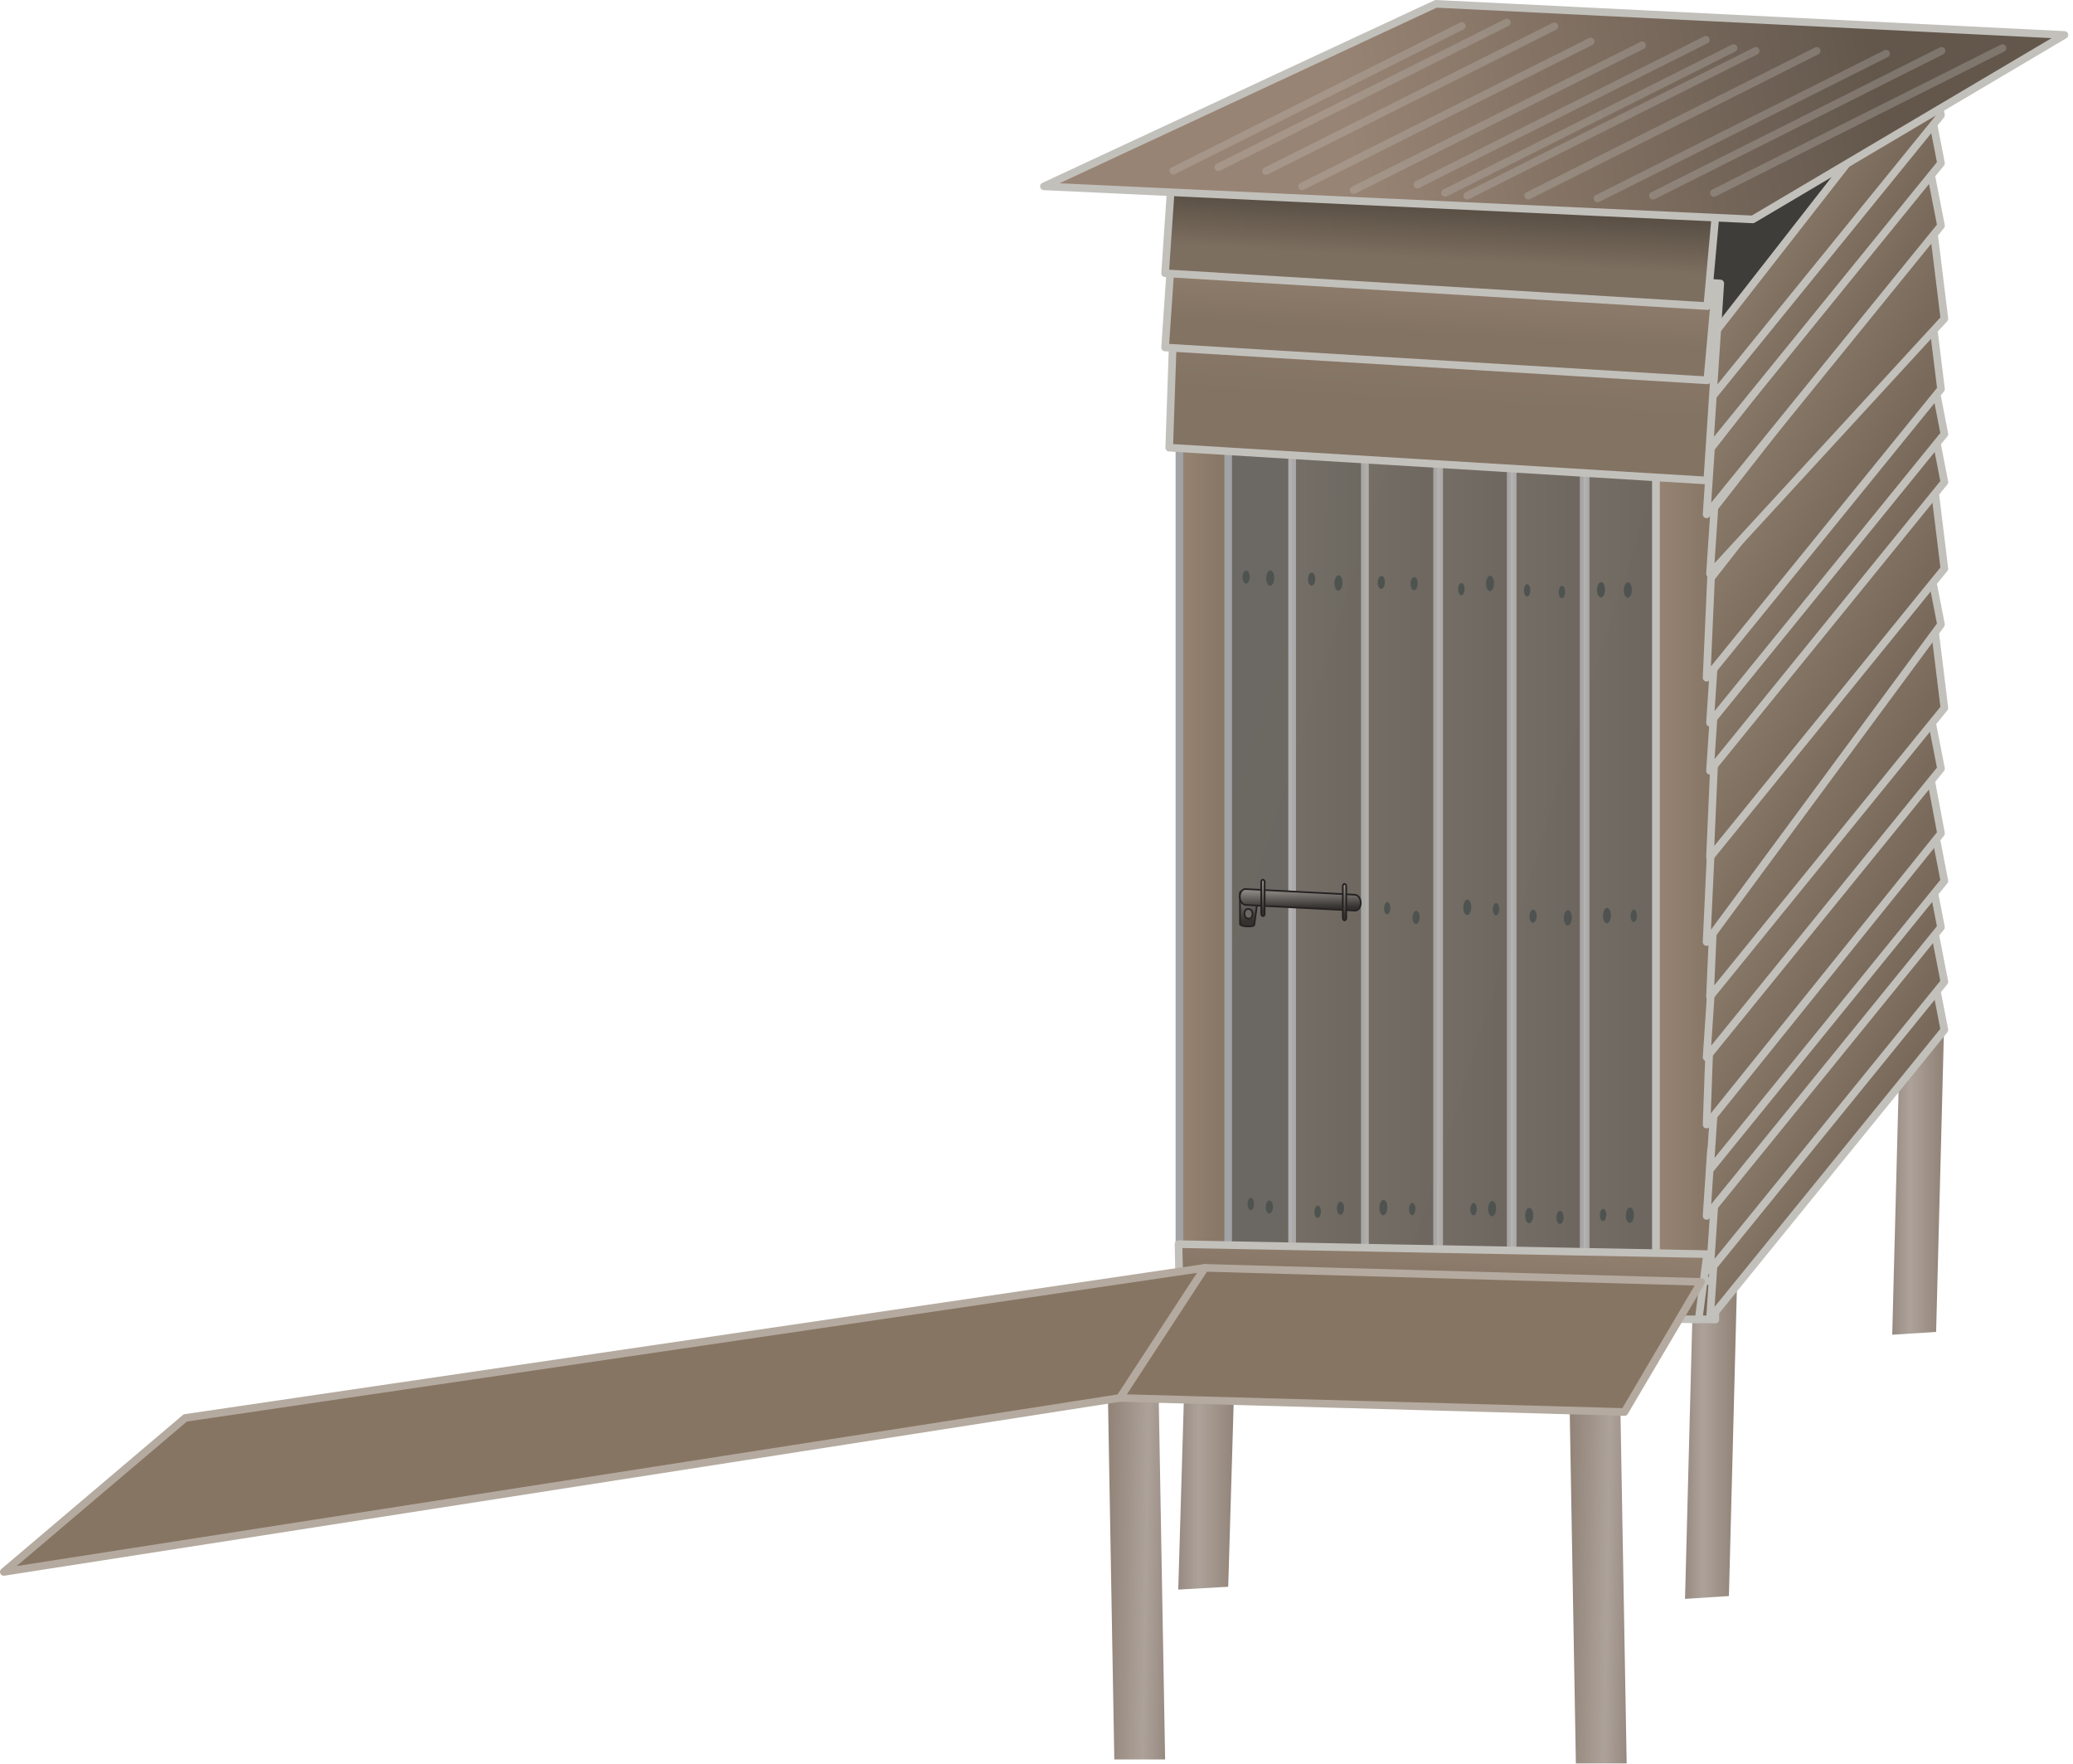 
        <svg xmlns:rdf="http://www.w3.org/1999/02/22-rdf-syntax-ns#" xmlns="http://www.w3.org/2000/svg" xmlns:cc="http://creativecommons.org/ns#" xmlns:xlink="http://www.w3.org/1999/xlink" xmlns:dc="http://purl.org/dc/elements/1.1/" x="0px" y="0px" width="503" height="428" viewBox="0 0 503 428" xml:space="preserve">
            <title>Coastal toilet 1</title>
            <desc xmlns:ian_image_library="https://ian.umces.edu/media-library/">
                <ian_image_library:title>Coastal toilet 1</ian_image_library:title>
                <ian_image_library:descr>Illustration of a coastal toilet</ian_image_library:descr>
                <ian_image_library:scene>
                    <ian_image_library:contains>culture, anthropology, outhouse, stilts, building, toilet</ian_image_library:contains>
                    <ian_image_library:when>2011-01-18</ian_image_library:when>
                </ian_image_library:scene>
            </desc>
            
<defs>
</defs>
<polygon fill="#3F3D39" stroke="#C2C0BB" stroke-width="1.849" stroke-linecap="round" stroke-linejoin="round" points="
	354.968,7.752 355.305,98.079 466.422,103.47 468.242,12.949 "/>
<linearGradient id="ian_symbols_506fb270790f1084056ec50f315c00a6" gradientUnits="userSpaceOnUse" x1="-391.243" y1="113.725" x2="-378.665" y2="113.725" gradientTransform="matrix(-1 0.065 0 -1 80.473 425.007)">
	<stop  offset="0.074" style="stop-color:#93857A"/>
	<stop  offset="0.656" style="stop-color:#ADA29A"/>
	<stop  offset="1" style="stop-color:#978A81"/>
</linearGradient>
<polygon fill="url(#ian_symbols_506fb270790f1084056ec50f315c00a6)" points="459.137,323.811 461.063,249.788 471.715,249.093 469.788,323.125 "/>
<linearGradient id="ian_symbols_63235de02183e204095112a1af87d0fa" gradientUnits="userSpaceOnUse" x1="-340.96" y1="52.885" x2="-328.389" y2="52.885" gradientTransform="matrix(-1 0.065 0 -1 80.473 425.007)">
	<stop  offset="0.074" style="stop-color:#93857A"/>
	<stop  offset="0.656" style="stop-color:#ADA29A"/>
	<stop  offset="1" style="stop-color:#978A81"/>
</linearGradient>
<polygon fill="url(#ian_symbols_63235de02183e204095112a1af87d0fa)" points="408.862,387.894 410.792,313.863 421.433,313.176 419.51,387.208 "/>
<linearGradient id="ian_symbols_2e59a1fc1f5367c4e55b9c9f107a62c3" gradientUnits="userSpaceOnUse" x1="-219.746" y1="63.018" x2="-205.422" y2="63.018" gradientTransform="matrix(-1 0.065 0 -1 80.473 425.007)">
	<stop  offset="0.074" style="stop-color:#93857A"/>
	<stop  offset="0.656" style="stop-color:#ADA29A"/>
	<stop  offset="1" style="stop-color:#978A81"/>
</linearGradient>
<polygon fill="url(#ian_symbols_2e59a1fc1f5367c4e55b9c9f107a62c3)" points="285.895,385.64 288.086,311.602 300.218,310.916 298.02,384.954 "/>
<linearGradient id="ian_symbols_8b16009c2a707534ddfb3d345d132a91" gradientUnits="userSpaceOnUse" x1="-335.738" y1="216.35" x2="-207.473" y2="216.35" gradientTransform="matrix(-1 0.065 0 -1 80.473 425.007)">
	<stop  offset="0.147" style="stop-color:#78695A"/>
	<stop  offset="1" style="stop-color:#978473"/>
</linearGradient>
<polygon fill="url(#ian_symbols_8b16009c2a707534ddfb3d345d132a91)" stroke="#C2C0BB" stroke-width="1.849" stroke-linecap="round" stroke-linejoin="round" points="
	287.946,317.381 327.471,318.227 385.324,319.462 416.21,320.126 416.21,69.896 287.946,62.152 "/>
<linearGradient id="ian_symbols_19f2c8c3121d8e848d23a650739df58c" gradientUnits="userSpaceOnUse" x1="-341.044" y1="172.427" x2="-197.55" y2="218.826" gradientTransform="matrix(-1 0.065 0 -1 80.473 425.007)">
	<stop  offset="0.147" style="stop-color:#6A6761"/>
	<stop  offset="1" style="stop-color:#6C6964"/>
</linearGradient>
<path fill="url(#ian_symbols_19f2c8c3121d8e848d23a650739df58c)" stroke="#ACADB0" stroke-width="1.849" stroke-linecap="round" stroke-linejoin="round" d="
	M384.75,110.325l17.075,1.12v200.02l-17.075-0.273V110.325z M367.051,310.366l17.223,0.289V109.772l-17.223-1.127V310.366
	L367.051,310.366z M349.201,310.712l17.37,0.289V109.259l-17.37-1.142V310.712z M331.186,311.457l17.523,0.282V109.125
	l-17.523-1.148V311.457z M313.528,310.171l17.658,0.312V107.001l-17.658-1.158V310.171z M295.704,312.057l17.824,0.289V108.009
	l-17.824-1.156V312.057z"/>
<linearGradient id="ian_symbols_46d07913ea1793e4e1f7b124c7f3b0f8" gradientUnits="userSpaceOnUse" x1="-320.76" y1="193.935" x2="-305.25" y2="193.935" gradientTransform="matrix(-1 0.065 0 -1 80.473 425.007)">
	<stop  offset="0.147" style="stop-color:#78695A"/>
	<stop  offset="1" style="stop-color:#978473"/>
</linearGradient>
<polygon opacity="0.2" fill="url(#ian_symbols_46d07913ea1793e4e1f7b124c7f3b0f8)" stroke="#C2C0BB" stroke-width="1.849" stroke-linecap="round" stroke-linejoin="round" enable-background="new    " points="
	384.75,311.19 401.825,311.464 401.825,111.444 384.75,110.325 "/>
<linearGradient id="ian_symbols_84facaefa2242614c55dad346f7adc82" gradientUnits="userSpaceOnUse" x1="-303.204" y1="196.316" x2="-287.561" y2="196.316" gradientTransform="matrix(-1 0.065 0 -1 80.473 425.007)">
	<stop  offset="0.147" style="stop-color:#78695A"/>
	<stop  offset="1" style="stop-color:#978473"/>
</linearGradient>
<polygon opacity="0.2" fill="url(#ian_symbols_84facaefa2242614c55dad346f7adc82)" stroke="#C2C0BB" stroke-width="1.849" stroke-linecap="round" stroke-linejoin="round" enable-background="new    " points="
	367.051,108.645 384.274,109.772 384.274,310.655 367.051,310.366 "/>
<linearGradient id="ian_symbols_c7ffbf6e38daf414014ee9c2e2b6e7df" gradientUnits="userSpaceOnUse" x1="-285.496" y1="199.587" x2="-269.718" y2="199.587" gradientTransform="matrix(-1 0.065 0 -1 80.473 425.007)">
	<stop  offset="0.147" style="stop-color:#78695A"/>
	<stop  offset="1" style="stop-color:#978473"/>
</linearGradient>
<polygon opacity="0.2" fill="url(#ian_symbols_c7ffbf6e38daf414014ee9c2e2b6e7df)" stroke="#C2C0BB" stroke-width="1.849" stroke-linecap="round" stroke-linejoin="round" enable-background="new    " points="
	349.201,106.082 366.571,107.222 366.571,308.972 349.201,308.675 "/>
<linearGradient id="ian_symbols_1b4bf1abb4c3057435854bb41e1e99e1" gradientUnits="userSpaceOnUse" x1="-267.63" y1="198.412" x2="-251.713" y2="198.412" gradientTransform="matrix(-1 0.065 0 -1 80.473 425.007)">
	<stop  offset="0.147" style="stop-color:#78695A"/>
	<stop  offset="1" style="stop-color:#978473"/>
</linearGradient>
<polygon opacity="0.2" fill="url(#ian_symbols_1b4bf1abb4c3057435854bb41e1e99e1)" stroke="#C2C0BB" stroke-width="1.849" stroke-linecap="round" stroke-linejoin="round" enable-background="new    " points="
	331.186,107.977 348.709,109.125 348.709,311.739 331.186,311.457 "/>
<linearGradient id="ian_symbols_04e1f96788b00e74412184a9ac69946a" gradientUnits="userSpaceOnUse" x1="-250.101" y1="201.242" x2="-234.062" y2="201.242" gradientTransform="matrix(-1 0.065 0 -1 80.473 425.007)">
	<stop  offset="0.147" style="stop-color:#78695A"/>
	<stop  offset="1" style="stop-color:#978473"/>
</linearGradient>
<polygon opacity="0.2" fill="url(#ian_symbols_04e1f96788b00e74412184a9ac69946a)" stroke="#C2C0BB" stroke-width="1.849" stroke-linecap="round" stroke-linejoin="round" enable-background="new    " points="
	313.528,105.843 331.186,107.001 331.186,310.482 313.528,310.171 "/>
<linearGradient id="ian_symbols_319db4d6ae766fb4455a77fe8ae40508" gradientUnits="userSpaceOnUse" x1="-340.323" y1="195.667" x2="-321.352" y2="195.667" gradientTransform="matrix(-1 0.065 0 -1 80.473 425.007)">
	<stop  offset="0.147" style="stop-color:#837363"/>
	<stop  offset="1" style="stop-color:#978473"/>
</linearGradient>
<polygon fill="url(#ian_symbols_319db4d6ae766fb4455a77fe8ae40508)" points="401.825,311.464 420.795,310.395 420.795,104.534 401.825,105.608 "/>
<polygon fill="none" stroke="#C2C0BB" stroke-width="1.849" stroke-linecap="round" stroke-linejoin="round" points="
	401.825,311.464 420.795,310.395 420.795,104.534 401.825,105.608 "/>
<linearGradient id="ian_symbols_81871fb05de662f409dc58ad479fce98" gradientUnits="userSpaceOnUse" x1="-217.539" y1="205.351" x2="-205.703" y2="205.351" gradientTransform="matrix(-1 0.065 0 -1 80.473 425.007)">
	<stop  offset="0.227" style="stop-color:#897867"/>
	<stop  offset="1" style="stop-color:#978473"/>
</linearGradient>
<polygon fill="url(#ian_symbols_81871fb05de662f409dc58ad479fce98)" stroke="#A1A3A7" stroke-width="1.849" stroke-linecap="round" stroke-linejoin="round" points="
	286.175,309.268 298.011,308.603 298.011,102.738 286.175,103.411 "/>
<linearGradient id="ian_symbols_4d9da3d325fdeef42925e277d1fe2622" gradientUnits="userSpaceOnUse" x1="-371.925" y1="-142.276" x2="-353.195" y2="-123.546" gradientTransform="matrix(-1 0.639 0 -1 80.473 376.948)">
	<stop  offset="0.147" style="stop-color:#78695A"/>
	<stop  offset="1" style="stop-color:#887969"/>
</linearGradient>
<polygon fill="url(#ian_symbols_4d9da3d325fdeef42925e277d1fe2622)" stroke="#C2C0BB" stroke-width="1.849" stroke-linecap="round" stroke-linejoin="round" points="
	469.072,235.869 471.792,249.855 414.915,319.892 415.987,303.85 "/>
<linearGradient id="ian_symbols_92824009ef7e071495d5c0e30cb81fc9" gradientUnits="userSpaceOnUse" x1="-371.927" y1="-130.622" x2="-353.194" y2="-111.889" gradientTransform="matrix(-1 0.639 0 -1 80.473 376.948)">
	<stop  offset="0.147" style="stop-color:#78695A"/>
	<stop  offset="1" style="stop-color:#887969"/>
</linearGradient>
<polygon fill="url(#ian_symbols_92824009ef7e071495d5c0e30cb81fc9)" stroke="#C2C0BB" stroke-width="1.849" stroke-linecap="round" stroke-linejoin="round" points="
	469.072,224.215 471.792,238.203 414.915,308.232 415.987,292.189 "/>
<linearGradient id="ian_symbols_fd1acc2f77279f9435ef8ea9f3f59ce8" gradientUnits="userSpaceOnUse" x1="-371.101" y1="-116.848" x2="-352.372" y2="-98.12" gradientTransform="matrix(-1 0.639 0 -1 80.473 376.948)">
	<stop  offset="0.147" style="stop-color:#78695A"/>
	<stop  offset="1" style="stop-color:#887969"/>
</linearGradient>
<polygon fill="url(#ian_symbols_fd1acc2f77279f9435ef8ea9f3f59ce8)" stroke="#C2C0BB" stroke-width="1.849" stroke-linecap="round" stroke-linejoin="round" points="
	468.245,210.973 470.969,224.949 414.091,294.984 415.166,278.943 "/>
<linearGradient id="ian_symbols_87745d656c272bf4f519ef28ce5bdcbc" gradientUnits="userSpaceOnUse" x1="-371.925" y1="-106.139" x2="-353.192" y2="-87.405" gradientTransform="matrix(-1 0.639 0 -1 80.473 376.948)">
	<stop  offset="0.147" style="stop-color:#78695A"/>
	<stop  offset="1" style="stop-color:#887969"/>
</linearGradient>
<polygon fill="url(#ian_symbols_87745d656c272bf4f519ef28ce5bdcbc)" stroke="#C2C0BB" stroke-width="1.849" stroke-linecap="round" stroke-linejoin="round" points="
	469.072,199.731 471.792,213.718 414.915,283.754 415.987,267.705 "/>
<linearGradient id="ian_symbols_b118812e1dd2f554c5afce34fef9be0c" gradientUnits="userSpaceOnUse" x1="-371.084" y1="-94.094" x2="-349.034" y2="-72.044" gradientTransform="matrix(-1 0.639 0 -1 80.473 376.948)">
	<stop  offset="0.147" style="stop-color:#78695A"/>
	<stop  offset="1" style="stop-color:#887969"/>
</linearGradient>
<polygon fill="url(#ian_symbols_b118812e1dd2f554c5afce34fef9be0c)" stroke="#C2C0BB" stroke-width="1.849" stroke-linecap="round" stroke-linejoin="round" points="
	468.245,187.652 470.973,202.173 414.094,272.831 414.915,249.943 "/>
<linearGradient id="ian_symbols_87e25a84e00b1e94b1edc8e95e07120b" gradientUnits="userSpaceOnUse" x1="-371.103" y1="-78.374" x2="-352.373" y2="-59.643" gradientTransform="matrix(-1 0.639 0 -1 80.473 376.948)">
	<stop  offset="0.147" style="stop-color:#78695A"/>
	<stop  offset="1" style="stop-color:#887969"/>
</linearGradient>
<polygon fill="url(#ian_symbols_87e25a84e00b1e94b1edc8e95e07120b)" stroke="#C2C0BB" stroke-width="1.849" stroke-linecap="round" stroke-linejoin="round" points="
	468.245,172.495 470.973,186.474 414.094,256.509 415.166,240.471 "/>
<linearGradient id="ian_symbols_480123af1597a8b4910f45747ca606b4" gradientUnits="userSpaceOnUse" x1="-373.967" y1="-62.137" x2="-351.154" y2="-39.324" gradientTransform="matrix(-1 0.639 0 -1 80.473 376.948)">
	<stop  offset="0.147" style="stop-color:#78695A"/>
	<stop  offset="1" style="stop-color:#887969"/>
</linearGradient>
<polygon fill="url(#ian_symbols_480123af1597a8b4910f45747ca606b4)" stroke="#C2C0BB" stroke-width="1.849" stroke-linecap="round" stroke-linejoin="round" points="
	469.072,149.606 471.792,171.757 414.915,241.793 415.987,217.586 "/>
<linearGradient id="ian_symbols_f1ce554c6d503e04a11595d7ac4f094c" gradientUnits="userSpaceOnUse" x1="-369.349" y1="-45.151" x2="-350.62" y2="-26.422" gradientTransform="matrix(-1 0.639 0 -1 80.473 376.948)">
	<stop  offset="0.147" style="stop-color:#78695A"/>
	<stop  offset="1" style="stop-color:#887969"/>
</linearGradient>
<polygon fill="url(#ian_symbols_f1ce554c6d503e04a11595d7ac4f094c)" stroke="#C2C0BB" stroke-width="1.849" stroke-linecap="round" stroke-linejoin="round" points="
	468.245,137.527 470.969,151.503 414.091,228.54 415.166,205.497 "/>
<linearGradient id="ian_symbols_b3db9d478cd0e874554fa98b77c561e9" gradientUnits="userSpaceOnUse" x1="-373.968" y1="-28.324" x2="-351.156" y2="-5.512" gradientTransform="matrix(-1 0.639 0 -1 80.473 376.948)">
	<stop  offset="0.147" style="stop-color:#78695A"/>
	<stop  offset="1" style="stop-color:#887969"/>
</linearGradient>
<polygon fill="url(#ian_symbols_b3db9d478cd0e874554fa98b77c561e9)" stroke="#C2C0BB" stroke-width="1.849" stroke-linecap="round" stroke-linejoin="round" points="
	469.072,115.795 471.792,137.946 414.915,207.975 415.987,183.776 "/>
<linearGradient id="ian_symbols_406e510eeaa5fe040d9a3a3cc146afe1" gradientUnits="userSpaceOnUse" x1="-371.925" y1="-9.379" x2="-353.192" y2="9.354" gradientTransform="matrix(-1 0.639 0 -1 80.473 376.948)">
	<stop  offset="0.147" style="stop-color:#78695A"/>
	<stop  offset="1" style="stop-color:#887969"/>
</linearGradient>
<polygon fill="url(#ian_symbols_406e510eeaa5fe040d9a3a3cc146afe1)" stroke="#C2C0BB" stroke-width="1.849" stroke-linecap="round" stroke-linejoin="round" points="
	469.072,102.971 471.792,116.958 414.915,186.995 415.987,170.945 "/>
<linearGradient id="ian_symbols_f7526fda313481b49108644d36ca6e87" gradientUnits="userSpaceOnUse" x1="-371.926" y1="2.28" x2="-353.192" y2="21.015" gradientTransform="matrix(-1 0.639 0 -1 80.473 376.948)">
	<stop  offset="0.147" style="stop-color:#78695A"/>
	<stop  offset="1" style="stop-color:#887969"/>
</linearGradient>
<polygon fill="url(#ian_symbols_f7526fda313481b49108644d36ca6e87)" stroke="#C2C0BB" stroke-width="1.849" stroke-linecap="round" stroke-linejoin="round" points="
	469.072,91.311 471.792,105.298 414.915,175.334 415.987,159.284 "/>
<linearGradient id="ian_symbols_37cbe5bab107f9f47518b683fe51f915" gradientUnits="userSpaceOnUse" x1="-373.144" y1="15.756" x2="-350.335" y2="38.565" gradientTransform="matrix(-1 0.639 0 -1 80.473 376.948)">
	<stop  offset="0.147" style="stop-color:#78695A"/>
	<stop  offset="1" style="stop-color:#887969"/>
</linearGradient>
<polygon fill="url(#ian_symbols_37cbe5bab107f9f47518b683fe51f915)" stroke="#C2C0BB" stroke-width="1.849" stroke-linecap="round" stroke-linejoin="round" points="
	468.245,72.247 470.973,94.383 414.094,164.417 415.166,140.222 "/>
<linearGradient id="ian_symbols_e2f90ed5847bec44a504ea0b6e38bf78" gradientUnits="userSpaceOnUse" x1="-376.009" y1="34.336" x2="-353.196" y2="57.149" gradientTransform="matrix(-1 0.639 0 -1 80.473 376.948)">
	<stop  offset="0.147" style="stop-color:#78695A"/>
	<stop  offset="1" style="stop-color:#887969"/>
</linearGradient>
<polygon fill="url(#ian_symbols_e2f90ed5847bec44a504ea0b6e38bf78)" stroke="#C2C0BB" stroke-width="1.849" stroke-linecap="round" stroke-linejoin="round" points="
	469.072,55.177 471.792,77.324 414.917,139.192 415.99,123.15 "/>
<linearGradient id="ian_symbols_c03c87a309e97404612093570767ee9c" gradientUnits="userSpaceOnUse" x1="-371.103" y1="53.354" x2="-352.371" y2="72.085" gradientTransform="matrix(-1 0.639 0 -1 80.473 376.948)">
	<stop  offset="0.147" style="stop-color:#78695A"/>
	<stop  offset="1" style="stop-color:#887969"/>
</linearGradient>
<polygon fill="url(#ian_symbols_c03c87a309e97404612093570767ee9c)" stroke="#C2C0BB" stroke-width="1.849" stroke-linecap="round" stroke-linejoin="round" points="
	468.245,40.767 470.973,54.745 414.094,124.783 415.166,108.739 "/>
<linearGradient id="ian_symbols_0237cd53be6c1c641d8e4c1e2e824d93" gradientUnits="userSpaceOnUse" x1="-371.102" y1="68.512" x2="-352.372" y2="87.242" gradientTransform="matrix(-1 0.639 0 -1 80.473 376.948)">
	<stop  offset="0.147" style="stop-color:#78695A"/>
	<stop  offset="1" style="stop-color:#887969"/>
</linearGradient>
<polygon fill="url(#ian_symbols_0237cd53be6c1c641d8e4c1e2e824d93)" stroke="#C2C0BB" stroke-width="1.849" stroke-linecap="round" stroke-linejoin="round" points="
	468.245,25.608 470.969,39.593 414.091,109.627 415.166,93.583 "/>
<linearGradient id="ian_symbols_271a7a9c88476c24f199f62041c90cf1" gradientUnits="userSpaceOnUse" x1="-371.103" y1="80.17" x2="-352.371" y2="98.903" gradientTransform="matrix(-1 0.639 0 -1 80.473 376.948)">
	<stop  offset="0.147" style="stop-color:#78695A"/>
	<stop  offset="1" style="stop-color:#887969"/>
</linearGradient>
<polygon fill="url(#ian_symbols_271a7a9c88476c24f199f62041c90cf1)" stroke="#C2C0BB" stroke-width="1.849" stroke-linecap="round" stroke-linejoin="round" points="
	468.245,13.951 470.969,27.935 414.091,97.965 415.166,81.922 "/>
<linearGradient id="ian_symbols_6466f2311c2193747d87172472dc9639" gradientUnits="userSpaceOnUse" x1="-267.294" y1="302.19" x2="-273.489" y2="353.253" gradientTransform="matrix(-1 0.065 0 -1 80.473 425.007)">
	<stop  offset="0.147" style="stop-color:#837363"/>
	<stop  offset="1" style="stop-color:#978473"/>
</linearGradient>
<polygon fill="url(#ian_symbols_6466f2311c2193747d87172472dc9639)" stroke="#C2C0BB" stroke-width="1.849" stroke-linecap="round" stroke-linejoin="round" points="
	285.334,60.787 283.702,108.609 414.266,116.577 417.414,68.763 "/>
<linearGradient id="ian_symbols_632467d940039d44290346ddebdb23ae" gradientUnits="userSpaceOnUse" x1="-267.806" y1="322.797" x2="-270.878" y2="348.121" gradientTransform="matrix(-1 0.065 0 -1 80.473 425.007)">
	<stop  offset="0.147" style="stop-color:#837363"/>
	<stop  offset="1" style="stop-color:#978473"/>
</linearGradient>
<polygon fill="url(#ian_symbols_632467d940039d44290346ddebdb23ae)" stroke="#C2C0BB" stroke-width="1.849" stroke-linecap="round" stroke-linejoin="round" points="
	284.305,60.848 282.702,84.297 414.266,92.268 416.387,68.819 "/>
<linearGradient id="ian_symbols_175dd6353e44b8740d049163b7112fab" gradientUnits="userSpaceOnUse" x1="-267.804" y1="340.804" x2="-270.877" y2="366.132" gradientTransform="matrix(-1 0.065 0 -1 80.473 425.007)">
	<stop  offset="0.147" style="stop-color:#7D6F60"/>
	<stop  offset="1" style="stop-color:#3F3830"/>
</linearGradient>
<polygon fill="url(#ian_symbols_175dd6353e44b8740d049163b7112fab)" stroke="#C2C0BB" stroke-width="1.849" stroke-linecap="round" stroke-linejoin="round" points="
	284.305,42.839 282.702,66.292 414.266,74.261 416.387,50.813 "/>
<linearGradient id="ian_symbols_bf0970a1ebc6ad94a9dc6378625e5035" gradientUnits="userSpaceOnUse" x1="-267.803" y1="89.652" x2="-270.443" y2="111.411" gradientTransform="matrix(-1 0.065 0 -1 80.473 425.007)">
	<stop  offset="0.147" style="stop-color:#837363"/>
	<stop  offset="1" style="stop-color:#978473"/>
</linearGradient>
<polygon fill="url(#ian_symbols_bf0970a1ebc6ad94a9dc6378625e5035)" stroke="#C2C0BB" stroke-width="1.849" stroke-linecap="round" stroke-linejoin="round" points="
	285.952,301.834 286.336,317.641 412.164,320.105 414.219,304.254 "/>
<path fill="#4E5350" d="M395.657,222.247c0,0.823,0.351,1.474,0.775,1.452c0.428-0.028,0.771-0.715,0.771-1.539
	c0-0.83-0.343-1.487-0.771-1.467C396.006,220.723,395.657,221.417,395.657,222.247z"/>
<path fill="#4E5350" d="M388.949,222.189c0,1.025,0.437,1.842,0.97,1.813c0.536-0.028,0.971-0.896,0.971-1.922
	c0-1.04-0.435-1.856-0.971-1.828C389.384,220.283,388.949,221.148,388.949,222.189z"/>
<path fill="#4E5350" d="M362.227,220.636c0,0.823,0.352,1.474,0.778,1.452c0.422-0.029,0.771-0.716,0.771-1.539
	c0-0.831-0.349-1.48-0.771-1.459C362.579,219.119,362.227,219.805,362.227,220.636z"/>
<path fill="#4E5350" d="M355.059,220.167c0,1.024,0.436,1.849,0.975,1.813c0.523-0.028,0.968-0.896,0.968-1.922
	c0-1.041-0.442-1.843-0.968-1.813C355.495,218.273,355.059,219.125,355.059,220.167z"/>
<path fill="#4E5350" d="M335.83,220.383c0,0.823,0.353,1.467,0.776,1.444c0.428-0.021,0.772-0.707,0.772-1.531
	c0-0.823-0.346-1.481-0.772-1.46C336.18,218.857,335.83,219.559,335.83,220.383z"/>
<path fill="#4E5350" d="M342.733,222.623c0,0.867,0.392,1.561,0.875,1.531c0.483-0.028,0.865-0.766,0.865-1.633
	c0-0.881-0.382-1.582-0.865-1.554C343.125,220.998,342.733,221.742,342.733,222.623z"/>
<path fill="#4E5350" d="M379.464,222.725c0,1.024,0.433,1.842,0.966,1.813c0.53-0.036,0.969-0.896,0.969-1.922
	c0-1.032-0.438-1.855-0.969-1.819C379.897,220.824,379.464,221.689,379.464,222.725z"/>
<path fill="#4E5350" d="M371.123,222.326c0,0.875,0.39,1.568,0.866,1.539c0.482-0.028,0.873-0.766,0.873-1.641
	c0-0.882-0.391-1.574-0.873-1.545C371.511,220.708,371.123,221.445,371.123,222.326z"/>
<path fill="#4E5350" d="M394.516,294.884c0,1.025,0.439,1.843,0.975,1.813c0.528-0.036,0.964-0.896,0.964-1.922
	c0-1.041-0.436-1.856-0.964-1.827C394.957,292.977,394.516,293.843,394.516,294.884z"/>
<path fill="#4E5350" d="M388.203,294.796c0,0.825,0.349,1.481,0.776,1.461c0.426-0.03,0.776-0.724,0.776-1.547
	c0-0.824-0.351-1.481-0.776-1.452C388.55,293.279,388.203,293.973,388.203,294.796z"/>
<path fill="#4E5350" d="M361.087,293.273c0,1.024,0.435,1.842,0.974,1.813c0.531-0.029,0.965-0.896,0.965-1.922
	c0-1.041-0.434-1.85-0.965-1.821C361.522,291.373,361.087,292.232,361.087,293.273z"/>
<path fill="#4E5350" d="M356.77,293.395c0,0.824,0.349,1.481,0.783,1.453c0.426-0.021,0.77-0.716,0.77-1.539
	c0-0.83-0.344-1.48-0.77-1.459C357.119,291.872,356.77,292.564,356.77,293.395z"/>
<path fill="#4E5350" d="M302.725,292.139c0,0.823,0.342,1.475,0.771,1.452c0.426-0.03,0.776-0.716,0.776-1.54
	c0-0.83-0.352-1.488-0.776-1.459C303.067,290.615,302.725,291.307,302.725,292.139z"/>
<path fill="#4E5350" d="M318.955,294.031c0,0.824,0.347,1.475,0.782,1.445c0.426-0.021,0.769-0.709,0.769-1.531
	c0-0.831-0.343-1.48-0.769-1.459C319.3,292.514,318.955,293.201,318.955,294.031z"/>
<path fill="#4E5350" d="M324.391,293.165c0,0.873,0.394,1.567,0.877,1.539c0.477-0.021,0.864-0.767,0.864-1.642
	c0-0.873-0.389-1.567-0.864-1.537C324.785,291.553,324.391,292.283,324.391,293.165z"/>
<path fill="#4E5350" d="M307.128,292.875c0,0.874,0.383,1.566,0.867,1.539c0.481-0.021,0.876-0.768,0.876-1.641
	c0-0.881-0.395-1.567-0.876-1.539C307.511,291.264,307.128,291.994,307.128,292.875z"/>
<path fill="#4E5350" d="M334.696,293.02c0,1.026,0.436,1.842,0.974,1.807c0.532-0.029,0.966-0.889,0.966-1.922
	c0-1.032-0.434-1.85-0.966-1.82C335.13,291.12,334.696,291.986,334.696,293.02z"/>
<path fill="#4E5350" d="M341.891,293.367c0,0.822,0.352,1.474,0.779,1.451c0.419-0.028,0.77-0.715,0.77-1.539
	c0-0.83-0.351-1.48-0.77-1.459C342.243,291.842,341.891,292.536,341.891,293.367z"/>
<path fill="#4E5350" d="M377.651,295.396c0,0.875,0.385,1.567,0.869,1.547c0.479-0.028,0.873-0.767,0.873-1.647
	c0-0.874-0.394-1.567-0.873-1.538C378.036,293.779,377.651,294.516,377.651,295.396z"/>
<path fill="#4E5350" d="M370.083,294.956c0,1.026,0.437,1.836,0.968,1.808c0.537-0.029,0.965-0.89,0.965-1.914
	c0-1.041-0.428-1.865-0.965-1.836C370.518,293.042,370.083,293.916,370.083,294.956z"/>
<path fill="#4E5350" d="M394.018,143.209c0,1.033,0.435,1.842,0.974,1.813c0.534-0.028,0.967-0.888,0.967-1.921
	c0-1.041-0.433-1.85-0.967-1.821C394.453,141.309,394.018,142.176,394.018,143.209z"/>
<path fill="#4E5350" d="M387.508,143.144c0,1.033,0.44,1.843,0.975,1.813c0.529-0.029,0.963-0.896,0.963-1.929
	c0-1.033-0.434-1.85-0.963-1.821C387.95,141.237,387.508,142.104,387.508,143.144z"/>
<path fill="#4E5350" d="M307.247,140.312c0,1.033,0.434,1.843,0.966,1.813c0.541-0.029,0.976-0.888,0.976-1.921
	c0-1.033-0.435-1.85-0.976-1.821C307.68,138.412,307.247,139.279,307.247,140.312z"/>
<path fill="#4E5350" d="M360.589,141.605c0,1.033,0.437,1.842,0.974,1.813c0.533-0.029,0.969-0.896,0.969-1.929
	c0-1.04-0.437-1.85-0.969-1.821C361.026,139.698,360.589,140.565,360.589,141.605z"/>
<path fill="#4E5350" d="M353.813,142.985c0,0.824,0.353,1.474,0.778,1.452c0.427-0.029,0.771-0.716,0.771-1.539
	c0-0.831-0.344-1.489-0.771-1.46C354.166,141.461,353.813,142.155,353.813,142.985z"/>
<path fill="#4E5350" d="M317.391,140.558c0,0.874,0.391,1.561,0.868,1.532c0.48-0.021,0.875-0.759,0.875-1.633
	c0-0.881-0.395-1.575-0.875-1.553C317.782,138.933,317.391,139.676,317.391,140.558z"/>
<path fill="#4E5350" d="M323.795,141.497c0,1.033,0.434,1.85,0.975,1.813c0.523-0.028,0.965-0.888,0.965-1.921
	c0-1.033-0.44-1.85-0.965-1.82C324.229,139.597,323.795,140.464,323.795,141.497z"/>
<path fill="#4E5350" d="M334.295,141.345c0,0.875,0.393,1.568,0.876,1.54c0.478-0.029,0.866-0.766,0.866-1.64
	c0-0.881-0.391-1.575-0.866-1.546C334.688,139.727,334.295,140.464,334.295,141.345z"/>
<path fill="#4E5350" d="M342.264,141.642c0,0.874,0.393,1.568,0.875,1.539c0.479-0.029,0.868-0.758,0.868-1.633
	c0-0.881-0.391-1.575-0.868-1.553C342.657,140.023,342.264,140.76,342.264,141.642z"/>
<path fill="#4E5350" d="M301.493,140.045c0,0.874,0.392,1.561,0.873,1.531c0.486-0.021,0.869-0.758,0.869-1.632
	c0-0.881-0.383-1.575-0.869-1.546C301.883,138.426,301.493,139.164,301.493,140.045z"/>
<path fill="#4E5350" d="M378.219,143.665c0,0.824,0.35,1.473,0.777,1.452c0.416-0.022,0.77-0.715,0.77-1.539
	c0-0.831-0.354-1.481-0.77-1.46C378.569,142.14,378.219,142.833,378.219,143.665z"/>
<path fill="#4E5350" d="M369.776,143.274c0,0.823,0.349,1.466,0.776,1.445c0.427-0.021,0.771-0.708,0.771-1.532
	c0-0.831-0.344-1.488-0.771-1.459C370.125,141.75,369.776,142.443,369.776,143.274z"/>
<linearGradient id="ian_symbols_41dfe80fa037c6a415a38a767a526a52" gradientUnits="userSpaceOnUse" x1="-222.651" y1="185.883" x2="-222.651" y2="194.755" gradientTransform="matrix(-1 0.065 0 -1 80.473 425.007)">
	<stop  offset="0.147" style="stop-color:#34312F"/>
	<stop  offset="1" style="stop-color:#97928D"/>
</linearGradient>
<path fill="url(#ian_symbols_41dfe80fa037c6a415a38a767a526a52)" stroke="#262223" stroke-width="0.411" stroke-linecap="round" stroke-linejoin="round" d="
	M300.882,216.576c0-0.419,1.022-0.709,2.289-0.643l0,0c1.263,0.057,2.241,0.461,2.192,0.865l-1.024,7.608
	c-0.024,0.245-0.817,0.396-1.755,0.347l0,0c-0.945-0.051-1.702-0.289-1.702-0.521V216.576z M303.915,221.742
	c0-0.637-0.378-1.18-0.84-1.2l-0.28-0.015c-0.47-0.021-0.84,0.478-0.84,1.113l0,0c0,0.643,0.37,1.178,0.84,1.198l0.28,0.015
	C303.537,222.875,303.915,222.377,303.915,221.742L303.915,221.742z"/>
<linearGradient id="ian_symbols_c2a7e7b747bd0044ed7f6cebc42fb9f8" gradientUnits="userSpaceOnUse" x1="-234.987" y1="203.689" x2="-234.987" y2="209.143" gradientTransform="matrix(-1 0.009 0 -1 80.513 426.786)">
	<stop  offset="0.147" style="stop-color:#34312F"/>
	<stop  offset="1" style="stop-color:#97928D"/>
</linearGradient>
<path fill="url(#ian_symbols_c2a7e7b747bd0044ed7f6cebc42fb9f8)" stroke="#262223" stroke-width="0.411" stroke-linecap="round" stroke-linejoin="round" d="
	M300.828,217.543c0,1.068,0.631,1.959,1.407,2.002l26.531,1.364c0.777,0.044,1.405-0.787,1.405-1.849l0,0
	c0-1.063-0.628-1.959-1.405-1.994l-26.531-1.373C301.458,215.65,300.828,216.48,300.828,217.543L300.828,217.543z"/>
<linearGradient id="ian_symbols_703151617136f6d4c58ce7d4605b99fb" gradientUnits="userSpaceOnUse" x1="-225.929" y1="202.535" x2="-225.929" y2="211.386" gradientTransform="matrix(-1 0.009 0 -1 80.513 426.786)">
	<stop  offset="0.147" style="stop-color:#34312F"/>
	<stop  offset="1" style="stop-color:#97928D"/>
</linearGradient>
<path fill="url(#ian_symbols_703151617136f6d4c58ce7d4605b99fb)" stroke="#262223" stroke-width="0.411" stroke-linecap="round" stroke-linejoin="round" d="
	M306.022,221.662c0,0.316,0.189,0.585,0.42,0.6l0,0c0.229,0.008,0.42-0.236,0.42-0.556v-7.702c0-0.318-0.189-0.578-0.42-0.592l0,0
	c-0.229-0.014-0.42,0.239-0.42,0.557V221.662z"/>
<linearGradient id="ian_symbols_19cb38941681d4a4e52ef1e32f56b9d0" gradientUnits="userSpaceOnUse" x1="-245.727" y1="201.34" x2="-245.727" y2="210.193" gradientTransform="matrix(-1 0.009 0 -1 80.513 426.786)">
	<stop  offset="0.147" style="stop-color:#34312F"/>
	<stop  offset="1" style="stop-color:#97928D"/>
</linearGradient>
<path fill="url(#ian_symbols_19cb38941681d4a4e52ef1e32f56b9d0)" stroke="#262223" stroke-width="0.411" stroke-linecap="round" stroke-linejoin="round" d="
	M325.819,222.688c0,0.317,0.183,0.584,0.42,0.594l0,0c0.229,0.015,0.423-0.239,0.423-0.551v-7.701c0-0.317-0.192-0.578-0.423-0.599
	l0,0c-0.237-0.007-0.42,0.245-0.42,0.563V222.688z"/>
<linearGradient id="ian_symbols_6d38fb00c57fc0140d6aacf815c7de11" gradientUnits="userSpaceOnUse" x1="-398.181" y1="394.896" x2="-228.029" y2="363.889" gradientTransform="matrix(-1 0.065 0 -1 80.473 425.007)">
	<stop  offset="0.147" style="stop-color:#63574C"/>
	<stop  offset="0.883" style="stop-color:#988474"/>
</linearGradient>
<polygon fill="url(#ian_symbols_6d38fb00c57fc0140d6aacf815c7de11)" stroke="#C2C0BB" stroke-width="1.849" stroke-linecap="round" stroke-linejoin="round" points="
	500.924,8.477 425.293,53.226 253.299,45.208 348.432,0.925 "/>
<path opacity="0.3" fill="#C2C0BB" enable-background="new    " d="M284.712,42.35c-0.339,0-0.665-0.187-0.827-0.51
	c-0.229-0.457-0.045-1.012,0.412-1.241l70.005-35.136c0.455-0.23,1.013-0.044,1.241,0.412c0.229,0.457,0.045,1.012-0.412,1.241
	l-70.005,35.136C284.995,42.318,284.852,42.35,284.712,42.35z"/>
<path opacity="0.3" fill="#C2C0BB" enable-background="new    " d="M415.888,47.732c-0.34,0-0.666-0.187-0.828-0.51
	c-0.229-0.457-0.045-1.012,0.412-1.241l70.005-35.135c0.455-0.229,1.014-0.044,1.241,0.412c0.229,0.457,0.045,1.012-0.412,1.241
	l-70.005,35.135C416.168,47.7,416.029,47.732,415.888,47.732z"/>
<path opacity="0.3" fill="#C2C0BB" enable-background="new    " d="M401.088,48.404c-0.339,0-0.665-0.187-0.827-0.511
	c-0.229-0.456-0.046-1.012,0.411-1.241l70.005-35.136c0.455-0.229,1.014-0.045,1.241,0.412c0.229,0.457,0.046,1.012-0.411,1.241
	l-70.006,35.136C401.371,48.372,401.228,48.404,401.088,48.404z"/>
<path opacity="0.3" fill="#C2C0BB" enable-background="new    " d="M387.633,49.078c-0.339,0-0.665-0.187-0.826-0.51
	c-0.229-0.457-0.046-1.012,0.411-1.241l70.005-35.135c0.455-0.229,1.014-0.044,1.241,0.412c0.229,0.456,0.045,1.012-0.412,1.241
	L388.047,48.98C387.916,49.046,387.774,49.078,387.633,49.078z"/>
<path opacity="0.3" fill="#C2C0BB" enable-background="new    " d="M370.819,48.404c-0.338,0-0.664-0.187-0.826-0.511
	c-0.229-0.456-0.047-1.012,0.41-1.241l70.006-35.136c0.455-0.229,1.013-0.045,1.241,0.412c0.229,0.457,0.045,1.012-0.411,1.241
	l-70.006,35.136C371.1,48.372,370.958,48.404,370.819,48.404z"/>
<path opacity="0.3" fill="#C2C0BB" enable-background="new    " d="M356.02,48.404c-0.34,0-0.666-0.187-0.828-0.511
	c-0.229-0.456-0.045-1.012,0.412-1.241l70.005-35.136c0.455-0.229,1.013-0.045,1.24,0.412c0.229,0.457,0.046,1.012-0.41,1.241
	l-70.007,35.136C356.3,48.372,356.16,48.404,356.02,48.404z"/>
<path opacity="0.3" fill="#C2C0BB" enable-background="new    " d="M350.639,47.73c-0.34,0-0.666-0.187-0.828-0.51
	c-0.229-0.457-0.045-1.012,0.412-1.241l70.004-35.135c0.456-0.229,1.014-0.044,1.241,0.412c0.229,0.457,0.045,1.012-0.412,1.241
	l-70.005,35.135C350.918,47.698,350.778,47.73,350.639,47.73z"/>
<path opacity="0.3" fill="#C2C0BB" enable-background="new    " d="M343.913,45.713c-0.339,0-0.665-0.188-0.827-0.511
	c-0.229-0.457-0.046-1.012,0.411-1.241l70.006-35.135c0.454-0.229,1.012-0.045,1.24,0.412c0.229,0.457,0.046,1.012-0.411,1.241
	l-70.005,35.135C344.194,45.681,344.051,45.713,343.913,45.713z"/>
<path opacity="0.3" fill="#C2C0BB" enable-background="new    " d="M328.442,47.059c-0.34,0-0.666-0.188-0.827-0.511
	c-0.229-0.456-0.046-1.012,0.411-1.241l70.005-35.135c0.456-0.229,1.013-0.045,1.241,0.412s0.046,1.012-0.411,1.241L328.854,46.96
	C328.723,47.026,328.582,47.059,328.442,47.059z"/>
<path opacity="0.3" fill="#C2C0BB" enable-background="new    " d="M315.958,46.134c-0.34,0-0.666-0.187-0.828-0.51
	c-0.229-0.457-0.045-1.012,0.412-1.241l70.005-35.135c0.454-0.229,1.013-0.044,1.241,0.412c0.229,0.457,0.045,1.012-0.412,1.241
	l-70.005,35.134C316.237,46.102,316.096,46.134,315.958,46.134z"/>
<path opacity="0.3" fill="#C2C0BB" enable-background="new    " d="M295.612,41.51c-0.34,0-0.666-0.187-0.827-0.51
	c-0.229-0.457-0.046-1.012,0.411-1.241l70.006-35.135c0.456-0.229,1.012-0.045,1.24,0.412c0.229,0.456,0.045,1.012-0.412,1.241
	l-70.004,35.135C295.893,41.478,295.75,41.51,295.612,41.51z"/>
<path opacity="0.3" fill="#C2C0BB" enable-background="new    " d="M307.171,42.435c-0.339,0-0.665-0.187-0.827-0.51
	c-0.229-0.457-0.046-1.012,0.411-1.241L376.76,5.548c0.455-0.229,1.014-0.045,1.241,0.412c0.229,0.457,0.046,1.012-0.411,1.241
	l-70.005,35.135C307.454,42.403,307.311,42.435,307.171,42.435z"/>
<linearGradient id="ian_symbols_d09153575b0a71d451d9ce7b29be3bee" gradientUnits="userSpaceOnUse" x1="302.593" y1="47.293" x2="320.801" y2="47.293" gradientTransform="matrix(0.851 0 0.018 -1 9.523 429.852)">
	<stop  offset="0.074" style="stop-color:#93857A"/>
	<stop  offset="0.656" style="stop-color:#ADA29A"/>
	<stop  offset="1" style="stop-color:#978A81"/>
</linearGradient>
<polygon fill="url(#ian_symbols_d09153575b0a71d451d9ce7b29be3bee)" points="282.708,426.846 281.137,338.271 268.827,338.271 270.377,426.846 "/>
<linearGradient id="ian_symbols_d3deaff2840b6c8409f1bcfbc7e2ced0" gradientUnits="userSpaceOnUse" x1="434.16" y1="46.309" x2="452.358" y2="46.309" gradientTransform="matrix(0.851 0 0.018 -1 9.523 429.852)">
	<stop  offset="0.074" style="stop-color:#93857A"/>
	<stop  offset="0.656" style="stop-color:#ADA29A"/>
	<stop  offset="1" style="stop-color:#978A81"/>
</linearGradient>
<polygon fill="url(#ian_symbols_d3deaff2840b6c8409f1bcfbc7e2ced0)" points="394.698,427.821 393.135,339.264 380.825,339.264 382.376,427.821 "/>
<polygon fill="#877563" stroke="#B4AA9F" stroke-width="1.849" stroke-linecap="round" stroke-linejoin="round" points="
	271.714,339.147 292.332,307.582 412.778,310.994 394.173,342.558 "/>
<polygon fill="#877563" stroke="#B4AA9F" stroke-width="1.849" stroke-linecap="round" stroke-linejoin="round" points="
	0.924,381.353 44.956,343.994 292.332,307.582 271.714,339.147 "/>
</svg>
